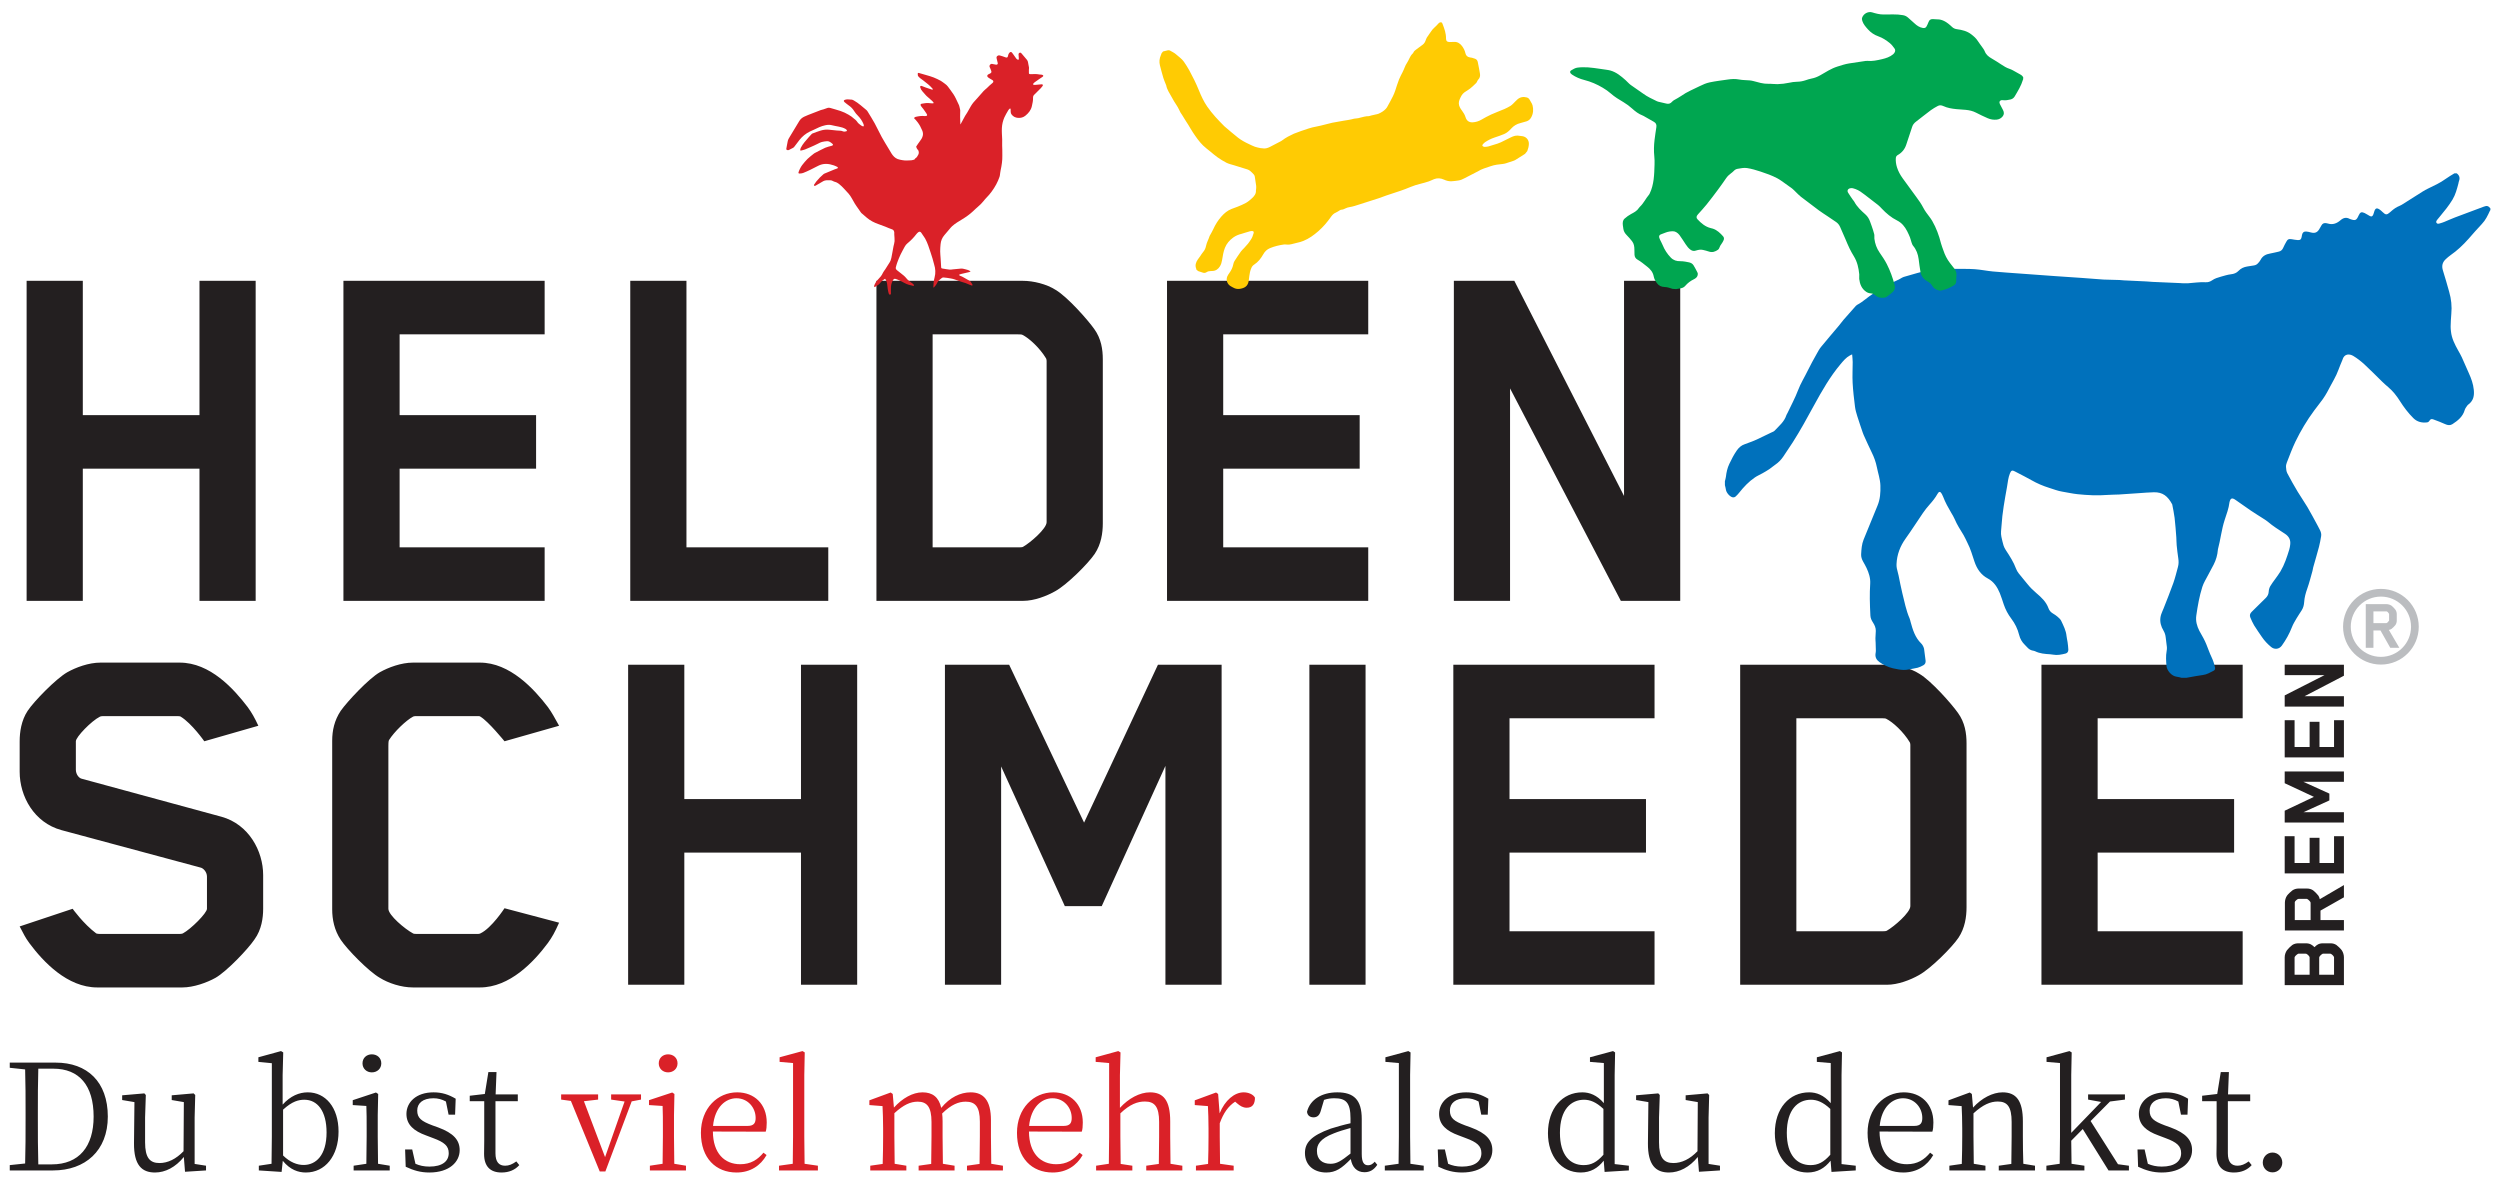 <?xml version="1.0" encoding="UTF-8" standalone="no"?>
<!DOCTYPE svg PUBLIC "-//W3C//DTD SVG 1.1//EN" "http://www.w3.org/Graphics/SVG/1.1/DTD/svg11.dtd">
<svg width="100%" height="100%" viewBox="0 0 1513 713" version="1.1" xmlns="http://www.w3.org/2000/svg" xmlns:xlink="http://www.w3.org/1999/xlink" xml:space="preserve" xmlns:serif="http://www.serif.com/" style="fill-rule:evenodd;clip-rule:evenodd;stroke-miterlimit:2;">
    <g transform="matrix(4.167,0,0,4.167,0,0)">
        <path d="M338.471,137.003L337.378,137.003C336.775,137.003 336.473,137.233 336.144,137.563C335.814,137.233 335.498,137.003 334.891,137.003L333.82,137.003C333.531,137.003 333.199,137.061 332.926,137.247C332.74,137.376 332.295,137.807 332.151,138.008C331.951,138.294 331.821,138.668 331.821,139.041L331.821,143.077L340.423,143.077L340.423,139.041C340.423,138.696 340.308,138.294 340.107,138.008C339.964,137.807 339.519,137.376 339.332,137.247C339.074,137.075 338.773,137.003 338.471,137.003ZM334.963,138.524C335.18,138.625 335.441,138.912 335.441,139.041L335.441,141.571L333.256,141.571L333.256,139.056C333.256,138.926 333.531,138.653 333.762,138.524C333.762,138.524 333.806,138.51 333.835,138.51L334.862,138.51C334.934,138.51 334.963,138.524 334.963,138.524ZM338.514,138.524C338.729,138.625 338.988,138.912 338.988,139.041L338.988,141.571L336.832,141.571L336.832,139.056C336.832,138.926 337.091,138.653 337.321,138.524C337.321,138.524 337.349,138.51 337.393,138.51L338.413,138.51C338.471,138.51 338.514,138.524 338.514,138.524ZM340.423,128.544L336.918,130.596C336.89,130.425 336.789,130.18 336.703,130.067C336.56,129.865 336.129,129.434 335.943,129.305C335.685,129.134 335.383,129.048 335.067,129.048L333.831,129.048C333.529,129.048 333.213,129.134 332.955,129.305C332.768,129.434 332.309,129.865 332.166,130.067C331.965,130.352 331.85,130.754 331.85,131.099L331.85,135.135L340.423,135.135L340.423,133.628L337.019,133.628L337.019,132.249L340.423,130.324L340.423,128.544ZM335.038,130.553C335.067,130.553 335.096,130.568 335.096,130.568C335.297,130.683 335.584,130.97 335.584,131.099L335.584,133.628L333.285,133.628L333.285,131.027C333.299,130.884 333.586,130.654 333.745,130.568C333.759,130.553 333.845,130.553 333.845,130.553L335.038,130.553ZM340.423,121.45L338.988,121.45L338.988,125.342L336.875,125.342L336.875,121.679L335.441,121.679L335.441,125.342L333.256,125.342L333.256,121.45L331.821,121.45L331.821,126.848L340.423,126.848L340.423,121.45ZM340.423,112.043L331.821,112.043L331.821,113.75L336.064,115.733L331.821,117.744L331.821,119.466L340.423,119.466L340.423,117.96L334.553,117.96L338.309,116.25L338.309,115.259L334.539,113.549L340.423,113.549L340.423,112.043ZM340.423,104.603L338.988,104.603L338.988,108.495L336.875,108.495L336.875,104.833L335.441,104.833L335.441,108.495L333.256,108.495L333.256,104.603L331.821,104.603L331.821,110.001L340.423,110.001L340.423,104.603ZM340.423,96.547L331.821,96.547L331.821,98.053L337.604,98.053L331.821,100.998L331.821,102.62L340.423,102.62L340.423,101.113L334.712,101.113L340.423,98.139L340.423,96.547Z" style="fill:rgb(35,31,32);fill-rule:nonzero;"/>
        <path d="M38.22,131.987L38.22,127.091C38.22,123.593 36.122,119.707 32.158,118.619L11.872,113.101C11.483,113.023 11.017,112.479 11.017,111.779L11.017,107.66C11.017,107.038 13.271,104.706 14.514,104.085C14.514,104.085 14.67,104.007 14.981,104.007L25.784,104.007C26.173,104.007 26.251,104.085 26.251,104.085C27.883,105.095 29.67,107.66 29.67,107.66L37.521,105.406C36.977,104.24 36.588,103.541 35.966,102.686C33.945,100.043 30.525,96.235 26.095,96.235L14.592,96.235C12.882,96.235 11.017,96.935 9.773,97.634C8.141,98.567 4.954,101.831 4.022,103.23C3.089,104.629 2.856,106.339 2.856,107.66L2.856,112.09C2.856,115.665 4.954,119.474 8.918,120.562L29.126,126.003C29.515,126.08 30.059,126.625 30.059,127.324L30.059,131.987C30.059,132.609 27.727,134.941 26.562,135.563C26.562,135.563 26.406,135.641 26.095,135.641L14.514,135.641C14.126,135.641 13.97,135.563 13.97,135.563C12.105,134.164 10.55,131.987 10.55,131.987L2.856,134.552C3.478,135.718 3.633,136.107 4.255,136.962C6.276,139.682 9.773,143.413 14.126,143.413L26.484,143.413C28.116,143.413 30.059,142.713 31.303,142.014C32.935,141.081 36.044,137.817 36.977,136.418C37.987,135.019 38.22,133.309 38.22,131.987ZM81.201,134.008L73.273,131.91C73.273,131.91 71.408,134.786 69.776,135.563C69.62,135.641 69.465,135.641 69.387,135.641L60.527,135.641C60.449,135.641 60.06,135.641 59.983,135.563C58.817,134.941 56.407,132.92 56.407,131.987L56.407,108.359C56.407,108.204 56.407,107.66 56.485,107.504C57.262,106.261 58.972,104.629 59.983,104.085C59.983,104.085 60.138,104.007 60.294,104.007L69.465,104.007C69.543,104.007 69.698,104.007 69.776,104.085C70.942,104.784 73.273,107.66 73.273,107.66L81.201,105.406C80.502,104.162 80.191,103.541 79.569,102.686C77.548,100.043 74.051,96.235 69.698,96.235L59.983,96.235C58.273,96.235 56.407,96.935 55.164,97.634C53.532,98.567 50.423,101.908 49.49,103.23C48.557,104.629 48.246,106.105 48.246,107.582L48.246,132.065C48.246,133.542 48.557,135.096 49.49,136.495C50.423,137.895 53.532,141.081 55.164,142.014C56.407,142.791 58.273,143.413 59.983,143.413L69.698,143.413C74.051,143.413 77.548,139.682 79.569,136.962C80.191,136.107 80.58,135.407 81.201,134.008ZM124.493,143.024L124.493,96.546L116.332,96.546L116.332,116.054L99.388,116.054L99.388,96.546L91.227,96.546L91.227,143.024L99.388,143.024L99.388,123.826L116.332,123.826L116.332,143.024L124.493,143.024ZM177.423,143.024L177.423,96.546L168.174,96.546L157.448,119.474L146.566,96.546L137.239,96.546L137.239,143.024L145.4,143.024L145.4,111.313L154.65,131.599L160.013,131.599L169.262,111.235L169.262,143.024L177.423,143.024ZM198.33,143.024L198.33,96.546L190.169,96.546L190.169,143.024L198.33,143.024ZM240.3,143.024L240.3,135.252L219.237,135.252L219.237,123.826L239.057,123.826L239.057,116.054L219.237,116.054L219.237,104.318L240.3,104.318L240.3,96.546L211.076,96.546L211.076,143.024L240.3,143.024ZM285.613,131.754L285.613,107.971C285.613,106.494 285.38,104.94 284.369,103.541C283.436,102.219 280.483,98.878 278.773,97.867C277.452,97.012 275.509,96.546 274.032,96.546L252.736,96.546L252.736,143.024L274.032,143.024C275.664,143.024 277.452,142.325 278.695,141.625C280.405,140.693 283.514,137.584 284.447,136.185C285.38,134.786 285.613,133.153 285.613,131.754ZM260.896,135.252L260.896,104.318L273.255,104.318C273.41,104.318 273.876,104.318 273.954,104.396C274.887,104.862 276.441,106.261 277.374,107.815C277.452,107.971 277.452,108.204 277.452,108.204L277.452,131.599C277.452,132.532 275.12,134.552 274.032,135.174C273.954,135.252 273.488,135.252 273.488,135.252L260.896,135.252ZM325.717,143.024L325.717,135.252L304.654,135.252L304.654,123.826L324.474,123.826L324.474,116.054L304.654,116.054L304.654,104.318L325.717,104.318L325.717,96.546L296.493,96.546L296.493,143.024L325.717,143.024Z" style="fill:rgb(35,31,32);fill-rule:nonzero;"/>
        <path d="M37.132,87.266L37.132,40.787L28.971,40.787L28.971,60.296L12.027,60.296L12.027,40.787L3.866,40.787L3.866,87.266L12.027,87.266L12.027,68.069L28.971,68.069L28.971,87.266L37.132,87.266ZM79.102,87.266L79.102,79.494L58.039,79.494L58.039,68.069L77.859,68.069L77.859,60.296L58.039,60.296L58.039,48.56L79.102,48.56L79.102,40.787L49.878,40.787L49.878,87.266L79.102,87.266ZM120.296,87.266L120.296,79.494L99.698,79.494L99.698,40.787L91.537,40.787L91.537,87.266L120.296,87.266ZM160.168,75.996L160.168,52.213C160.168,50.736 159.934,49.182 158.924,47.783C157.991,46.461 155.038,43.119 153.328,42.109C152.007,41.254 150.063,40.787 148.587,40.787L127.29,40.787L127.29,87.266L148.587,87.266C150.219,87.266 152.007,86.567 153.25,85.867C154.96,84.935 158.069,81.826 159.002,80.427C159.934,79.028 160.168,77.395 160.168,75.996ZM135.451,79.494L135.451,48.56L147.809,48.56C147.965,48.56 148.431,48.56 148.509,48.638C149.442,49.104 150.996,50.503 151.929,52.057C152.007,52.213 152.007,52.446 152.007,52.446L152.007,75.841C152.007,76.774 149.675,78.794 148.587,79.416C148.509,79.494 148.043,79.494 148.043,79.494L135.451,79.494ZM198.718,87.266L198.718,79.494L177.655,79.494L177.655,68.069L197.474,68.069L197.474,60.296L177.655,60.296L177.655,48.56L198.718,48.56L198.718,40.787L169.493,40.787L169.493,87.266L198.718,87.266ZM244.03,87.266L244.03,40.787L235.869,40.787L235.869,72.032L219.936,40.787L211.153,40.787L211.153,87.266L219.314,87.266L219.314,56.41L235.403,87.266L244.03,87.266Z" style="fill:rgb(35,31,32);fill-rule:nonzero;"/>
        <path d="M168.914,7.476C169.149,7.417 169.383,7.348 169.621,7.304C169.716,7.286 169.84,7.29 169.917,7.339C170.21,7.521 170.534,7.648 170.797,7.886C171.188,8.241 171.645,8.53 171.948,8.972C172.225,9.375 172.493,9.787 172.727,10.215C173.241,11.158 173.718,12.119 174.122,13.116C174.454,13.935 174.826,14.745 175.328,15.475C175.693,16.007 176.109,16.506 176.534,16.993C176.938,17.456 177.383,17.884 177.81,18.328C177.821,18.339 177.833,18.35 177.845,18.36C178.498,18.908 179.137,19.475 179.809,19.998C180.295,20.376 180.841,20.669 181.401,20.929C181.688,21.062 181.969,21.21 182.266,21.315C182.531,21.409 182.814,21.455 183.09,21.516C183.166,21.533 183.249,21.52 183.326,21.536C183.728,21.623 184.093,21.514 184.446,21.335C184.593,21.26 184.739,21.18 184.886,21.104C185.278,20.901 185.675,20.708 186.06,20.494C186.252,20.387 186.42,20.238 186.603,20.116C186.747,20.021 186.895,19.933 187.046,19.851C187.241,19.747 187.441,19.654 187.639,19.556C187.738,19.507 187.834,19.45 187.936,19.411C188.282,19.278 188.628,19.142 188.979,19.023C189.704,18.777 190.421,18.511 191.182,18.382C191.617,18.308 192.044,18.185 192.473,18.081C192.811,17.999 193.147,17.913 193.483,17.829C193.529,17.818 193.576,17.811 193.623,17.803C194.128,17.713 194.632,17.621 195.137,17.533C195.355,17.495 195.574,17.464 195.792,17.427C195.94,17.402 196.09,17.382 196.234,17.343C196.517,17.266 196.797,17.194 197.094,17.188C197.241,17.185 197.388,17.131 197.533,17.095C197.939,16.996 198.338,16.869 198.764,16.872C198.885,16.873 199.006,16.809 199.129,16.779C199.342,16.728 199.557,16.681 199.771,16.631C199.916,16.597 200.07,16.581 200.204,16.522C200.605,16.349 200.977,16.126 201.276,15.8C201.335,15.736 201.393,15.669 201.436,15.594C201.592,15.321 201.742,15.044 201.892,14.768C202.179,14.24 202.459,13.71 202.646,13.137C202.822,12.598 202.99,12.055 203.194,11.528C203.333,11.169 203.534,10.836 203.701,10.488C203.819,10.239 203.938,9.99 204.035,9.733C204.111,9.531 204.207,9.348 204.326,9.169C204.474,8.947 204.589,8.702 204.704,8.461C204.82,8.216 204.952,7.986 205.151,7.797C205.196,7.754 205.244,7.705 205.266,7.648C205.355,7.421 205.544,7.292 205.728,7.156C206.026,6.935 206.321,6.711 206.623,6.495C206.882,6.309 207.005,6.035 207.098,5.75C207.156,5.573 207.24,5.422 207.352,5.275C207.524,5.05 207.678,4.811 207.837,4.576C207.974,4.372 208.123,4.183 208.312,4.02C208.526,3.835 208.721,3.626 208.911,3.415C209.039,3.272 209.177,3.201 209.366,3.258C209.391,3.278 209.416,3.298 209.44,3.318C209.468,3.38 209.5,3.442 209.524,3.506C209.781,4.179 210.03,4.851 210.014,5.59C210.006,5.946 210.191,6.108 210.547,6.107C210.76,6.106 210.973,6.096 211.186,6.085C211.677,6.059 212.044,6.308 212.321,6.665C212.561,6.975 212.746,7.335 212.831,7.725C212.912,8.093 213.133,8.282 213.491,8.339C213.592,8.355 213.696,8.363 213.794,8.39C213.938,8.429 214.079,8.479 214.22,8.528C214.45,8.608 214.58,8.779 214.626,9.011C214.739,9.584 214.862,10.156 214.949,10.733C214.994,11.034 214.932,11.33 214.694,11.562C214.629,11.626 214.592,11.72 214.545,11.801C214.498,11.883 214.471,11.985 214.406,12.047C214.123,12.32 213.841,12.598 213.535,12.843C213.277,13.05 212.983,13.209 212.71,13.397C212.335,13.657 212.157,14.058 211.986,14.458C211.825,14.833 211.837,15.217 212.021,15.582C212.113,15.764 212.231,15.934 212.354,16.097C212.57,16.383 212.746,16.685 212.853,17.031C213.016,17.562 213.392,17.81 213.949,17.762C214.363,17.727 214.751,17.612 215.116,17.403C215.589,17.133 216.064,16.862 216.558,16.637C217.197,16.346 217.86,16.109 218.505,15.832C218.801,15.705 219.087,15.549 219.365,15.385C219.512,15.299 219.639,15.173 219.763,15.054C219.974,14.852 220.165,14.628 220.385,14.437C220.778,14.095 221.241,14.017 221.738,14.151C221.91,14.197 222.05,14.298 222.142,14.459C222.25,14.651 222.368,14.839 222.474,15.032C222.52,15.114 222.559,15.203 222.581,15.293C222.726,15.889 222.697,16.464 222.403,17.019C222.246,17.316 222.024,17.522 221.708,17.621C221.415,17.714 221.119,17.803 220.82,17.874C220.288,18.001 219.849,18.266 219.481,18.673C219.19,18.995 218.865,19.295 218.46,19.466C217.996,19.662 217.516,19.822 217.038,19.982C216.57,20.138 216.135,20.36 215.724,20.626C215.587,20.714 215.466,20.835 215.361,20.961C215.239,21.107 215.275,21.219 215.452,21.292C215.516,21.318 215.591,21.336 215.659,21.331C215.832,21.319 216.009,21.312 216.174,21.266C216.614,21.143 217.051,21.004 217.487,20.863C217.659,20.808 217.83,20.741 217.992,20.663C218.468,20.432 218.938,20.191 219.413,19.959C219.742,19.798 220.08,19.664 220.457,19.697C220.685,19.717 220.913,19.743 221.138,19.783C221.697,19.881 222.064,20.346 222.047,20.91C222.036,21.27 221.944,21.61 221.816,21.942C221.706,22.077 221.597,22.213 221.487,22.348C221.076,22.608 220.667,22.87 220.254,23.127C220.135,23.202 220.017,23.284 219.886,23.33C219.507,23.466 219.123,23.59 218.738,23.709C218.589,23.756 218.433,23.794 218.278,23.81C217.673,23.873 217.071,23.932 216.49,24.141C215.852,24.37 215.186,24.527 214.61,24.908C214.571,24.934 214.524,24.948 214.482,24.97C213.885,25.276 213.284,25.575 212.693,25.891C212.418,26.038 212.14,26.167 211.832,26.212C211.497,26.26 211.16,26.307 210.822,26.327C210.437,26.349 210.067,26.249 209.721,26.089C209.244,25.868 208.764,25.832 208.275,26.02C208.017,26.119 207.775,26.259 207.514,26.345C207.117,26.477 206.713,26.589 206.307,26.69C205.816,26.813 205.333,26.953 204.865,27.152C204.393,27.353 203.912,27.533 203.427,27.702C202.756,27.935 202.077,28.144 201.404,28.372C201.015,28.504 200.635,28.663 200.245,28.791C199.322,29.093 198.396,29.387 197.47,29.679C196.988,29.831 196.514,30.006 196.009,30.079C195.817,30.107 195.623,30.169 195.446,30.251C195.244,30.345 195.054,30.451 194.823,30.456C194.748,30.457 194.669,30.494 194.602,30.532C194.41,30.641 194.235,30.786 194.034,30.866C193.707,30.997 193.487,31.231 193.295,31.507C192.764,32.268 192.165,32.967 191.465,33.58C190.806,34.155 190.108,34.664 189.291,34.991C189.152,35.046 189.011,35.101 188.867,35.139C188.432,35.252 187.993,35.354 187.558,35.468C187.317,35.531 187.078,35.552 186.831,35.518C186.714,35.502 186.593,35.492 186.477,35.509C185.779,35.607 185.098,35.769 184.443,36.041C184.006,36.223 183.698,36.528 183.47,36.935C183.138,37.526 182.731,38.054 182.151,38.429C181.973,38.544 181.838,38.701 181.756,38.891C181.666,39.099 181.583,39.316 181.539,39.538C181.467,39.901 181.418,40.27 181.378,40.639C181.302,41.336 181.026,41.757 180.241,41.921C179.916,41.989 179.595,41.995 179.288,41.857C179.095,41.77 178.909,41.664 178.726,41.556C178.244,41.272 178.033,40.682 178.241,40.162C178.31,39.989 178.421,39.831 178.53,39.677C178.803,39.294 179.018,38.888 179.11,38.421C179.143,38.253 179.192,38.075 179.282,37.933C179.586,37.453 179.903,36.981 180.233,36.518C180.364,36.334 180.544,36.184 180.698,36.016C180.884,35.812 181.075,35.612 181.248,35.398C181.396,35.215 181.528,35.018 181.658,34.821C181.744,34.69 181.826,34.553 181.887,34.41C181.958,34.244 182.006,34.067 182.063,33.895C182.138,33.672 182.063,33.559 181.829,33.551C181.744,33.549 181.654,33.558 181.571,33.581C181.298,33.657 181.026,33.74 180.754,33.823C180.618,33.864 180.486,33.918 180.348,33.952C179.899,34.062 179.475,34.228 179.1,34.504C178.569,34.895 178.148,35.377 177.902,35.997C177.675,36.567 177.592,37.171 177.491,37.77C177.436,38.094 177.35,38.401 177.178,38.68C176.925,39.089 176.574,39.341 176.078,39.356C175.983,39.358 175.889,39.37 175.794,39.37C175.591,39.37 175.404,39.421 175.234,39.533C175.079,39.633 174.908,39.658 174.733,39.61C174.574,39.567 174.419,39.507 174.263,39.455C174.182,39.428 174.1,39.4 174.019,39.373C173.933,39.303 173.847,39.234 173.761,39.164C173.753,39.119 173.752,39.07 173.735,39.028C173.533,38.534 173.683,38.101 173.962,37.691C174.077,37.521 174.205,37.361 174.323,37.194C174.455,37.007 174.564,36.799 174.716,36.631C174.965,36.356 175.098,36.035 175.169,35.682C175.27,35.182 175.541,34.746 175.685,34.262C175.7,34.211 175.74,34.167 175.767,34.119C175.917,33.841 176.086,33.572 176.213,33.284C176.515,32.607 176.909,31.988 177.397,31.437C177.806,30.975 178.277,30.574 178.867,30.347C179.154,30.236 179.449,30.144 179.733,30.025C180.147,29.851 180.57,29.689 180.958,29.467C181.277,29.285 181.566,29.04 181.837,28.79C182.166,28.487 182.447,28.142 182.407,27.646C182.402,27.584 182.429,27.521 182.433,27.458C182.441,27.309 182.463,27.157 182.444,27.01C182.387,26.557 182.318,26.105 182.242,25.655C182.224,25.55 182.179,25.435 182.11,25.357C181.944,25.169 181.766,24.988 181.574,24.827C181.462,24.732 181.323,24.656 181.183,24.611C180.53,24.4 179.872,24.204 179.217,24C178.856,23.887 178.475,23.811 178.14,23.644C177.683,23.417 177.248,23.137 176.828,22.845C176.459,22.589 176.122,22.286 175.773,22.001C175.425,21.716 175.058,21.449 174.737,21.136C174.165,20.577 173.712,19.918 173.271,19.255C173.03,18.894 172.818,18.513 172.592,18.143C172.493,17.982 172.388,17.825 172.286,17.666C172.214,17.553 172.143,17.44 172.073,17.327C171.957,17.139 171.844,16.95 171.727,16.764C171.638,16.624 171.534,16.494 171.455,16.349C171.273,16.017 171.131,15.66 170.921,15.347C170.644,14.933 170.386,14.51 170.153,14.07C169.866,13.529 169.489,13.031 169.38,12.407C169.369,12.347 169.333,12.29 169.31,12.232C169.193,11.93 169.055,11.635 168.963,11.326C168.783,10.721 168.622,10.11 168.465,9.498C168.335,8.992 168.387,8.496 168.599,8.017C168.64,7.925 168.67,7.828 168.705,7.734C168.774,7.648 168.844,7.562 168.914,7.476Z" style="fill:rgb(255,203,3);fill-rule:nonzero;"/>
        <path d="M250.52,70.467C250.52,70.277 250.519,70.088 250.518,69.898C250.568,69.679 250.64,69.463 250.666,69.241C250.74,68.591 250.879,67.961 251.163,67.368C251.478,66.71 251.806,66.062 252.224,65.457C252.53,65.014 252.889,64.685 253.4,64.515C253.759,64.395 254.112,64.257 254.465,64.121C254.691,64.033 254.917,63.942 255.137,63.838C255.845,63.503 256.549,63.162 257.255,62.82C257.424,62.738 257.625,62.677 257.746,62.545C258.384,61.855 259.144,61.255 259.445,60.307C259.48,60.192 259.56,60.092 259.612,59.982C260.13,58.882 260.716,57.807 261.144,56.672C261.525,55.662 262.097,54.765 262.56,53.805C262.951,52.99 263.402,52.203 263.84,51.412C264.036,51.058 264.229,50.694 264.483,50.383C265.346,49.327 266.238,48.294 267.115,47.248C267.341,46.979 267.54,46.688 267.77,46.423C268.355,45.75 268.949,45.085 269.543,44.418C269.596,44.359 269.664,44.306 269.734,44.269C270.603,43.816 271.294,43.108 272.123,42.598C272.848,42.152 273.551,41.664 274.306,41.276C274.953,40.943 275.654,40.716 276.271,40.316C276.337,40.272 276.416,40.24 276.493,40.219C277.797,39.872 279.068,39.409 280.417,39.214C281.4,39.071 282.375,38.989 283.365,39.044C283.554,39.055 283.744,39.046 283.933,39.048C284.892,39.06 285.853,39.032 286.808,39.097C287.683,39.157 288.549,39.344 289.423,39.426C290.797,39.553 292.174,39.64 293.55,39.742C295.156,39.861 296.761,39.98 298.367,40.093C299.689,40.187 301.012,40.27 302.334,40.363C303.048,40.412 303.761,40.471 304.475,40.525C304.825,40.552 305.175,40.59 305.525,40.602C306.295,40.63 307.065,40.643 307.834,40.667C308.037,40.674 308.238,40.708 308.441,40.718C309.533,40.771 310.625,40.819 311.717,40.873C312.028,40.889 312.337,40.927 312.648,40.941C313.986,41.002 315.323,41.058 316.661,41.116C316.729,41.119 316.796,41.132 316.863,41.133C317.16,41.139 317.457,41.159 317.753,41.142C318.616,41.092 319.472,40.937 320.342,40.992C320.691,41.014 321.003,40.905 321.294,40.704C321.48,40.575 321.688,40.464 321.902,40.391C322.335,40.242 322.777,40.117 323.22,39.997C323.48,39.927 323.745,39.862 324.011,39.834C324.445,39.788 324.822,39.652 325.128,39.327C325.465,38.968 325.896,38.783 326.376,38.705C326.697,38.652 327.017,38.595 327.339,38.553C327.595,38.519 327.801,38.404 327.964,38.212C328.087,38.068 328.223,37.926 328.306,37.76C328.601,37.165 329.11,36.919 329.73,36.815C330.129,36.748 330.52,36.637 330.917,36.556C331.249,36.488 331.468,36.308 331.603,35.991C331.729,35.693 331.891,35.41 332.045,35.124C332.25,34.745 332.415,34.672 332.838,34.742C333.131,34.79 333.425,34.853 333.72,34.868C334.087,34.886 334.198,34.782 334.281,34.425C334.305,34.32 334.315,34.211 334.338,34.106C334.414,33.766 334.59,33.607 334.933,33.625C335.159,33.636 335.385,33.697 335.605,33.756C336.198,33.917 336.564,33.773 336.864,33.246C336.958,33.081 337.06,32.921 337.147,32.753C337.309,32.441 337.565,32.351 337.894,32.419C337.973,32.436 338.053,32.45 338.131,32.474C338.815,32.683 339.415,32.427 339.897,32.008C340.355,31.611 340.77,31.517 341.286,31.803C341.298,31.81 341.312,31.811 341.325,31.815C342.086,32.087 342.235,32.023 342.568,31.278C342.774,30.817 342.977,30.728 343.427,30.941C343.682,31.062 343.913,31.233 344.165,31.363C344.428,31.499 344.56,31.449 344.678,31.178C344.743,31.03 344.78,30.87 344.829,30.716C344.988,30.221 345.201,30.147 345.635,30.45C345.778,30.549 345.908,30.671 346.033,30.793C346.484,31.234 346.648,31.24 347.127,30.822C347.178,30.777 347.229,30.733 347.279,30.688C347.643,30.358 348.042,30.085 348.5,29.9C348.674,29.83 348.839,29.731 348.999,29.63C349.96,29.024 350.917,28.411 351.879,27.807C352.119,27.657 352.369,27.52 352.624,27.396C353.512,26.967 354.41,26.56 355.213,25.971C355.613,25.677 356.053,25.436 356.475,25.172C356.584,25.171 356.692,25.171 356.8,25.17C357.198,25.465 357.312,25.84 357.13,26.306C357.087,26.418 357.079,26.543 357.048,26.66C356.835,27.47 356.626,28.277 356.184,29.006C355.649,29.888 354.999,30.68 354.342,31.469C354.222,31.614 354.092,31.753 353.982,31.906C353.881,32.046 353.749,32.207 353.876,32.382C354,32.554 354.198,32.488 354.364,32.443C354.585,32.383 354.803,32.308 355.015,32.222C355.527,32.013 356.03,31.779 356.547,31.582C357.946,31.049 359.352,30.533 360.754,30.007C361.191,29.843 361.402,29.897 361.695,30.266C361.696,30.347 361.696,30.428 361.697,30.51C361.674,30.542 361.646,30.571 361.629,30.606C361.31,31.291 360.998,31.971 360.457,32.532C359.79,33.222 359.173,33.96 358.533,34.677C357.739,35.569 356.881,36.389 355.895,37.071C355.663,37.231 355.452,37.425 355.241,37.614C354.722,38.077 354.588,38.622 354.807,39.299C355.136,40.315 355.41,41.349 355.707,42.375C356.011,43.426 356.126,44.493 356.02,45.586C355.961,46.191 355.942,46.801 355.922,47.409C355.914,47.651 355.946,47.895 355.97,48.137C356.072,49.146 356.525,50.022 357.008,50.888C357.193,51.219 357.386,51.546 357.544,51.889C357.893,52.651 358.213,53.426 358.56,54.189C358.914,54.967 359.201,55.75 359.286,56.621C359.37,57.472 359.237,58.178 358.534,58.716C358.459,58.773 358.381,58.837 358.331,58.914C358.2,59.115 358.032,59.312 357.97,59.536C357.697,60.511 356.973,61.088 356.184,61.6C355.861,61.81 355.503,61.771 355.138,61.604C354.574,61.347 353.992,61.128 353.41,60.913C353.129,60.81 352.991,60.868 352.836,61.117C352.748,61.258 352.639,61.331 352.48,61.349C351.73,61.433 351.055,61.273 350.507,60.728C349.755,59.98 349.12,59.139 348.555,58.243C348.077,57.483 347.527,56.784 346.833,56.204C346.533,55.953 346.243,55.688 345.961,55.415C345.108,54.586 344.281,53.73 343.405,52.927C342.91,52.472 342.369,52.05 341.795,51.702C341.258,51.376 340.47,51.311 340.2,52.28C340.196,52.293 340.194,52.307 340.188,52.319C339.772,53.243 339.494,54.225 338.984,55.11C338.64,55.707 338.338,56.329 338.002,56.931C337.805,57.284 337.597,57.634 337.361,57.962C336.95,58.532 336.506,59.08 336.088,59.645C335.049,61.054 334.153,62.553 333.39,64.124C332.908,65.119 332.532,66.166 332.124,67.196C332.046,67.393 331.997,67.621 332.012,67.83C332.033,68.135 332.061,68.468 332.198,68.73C332.673,69.64 333.182,70.535 333.708,71.417C334.159,72.171 334.674,72.887 335.12,73.644C335.628,74.506 336.091,75.394 336.571,76.272C336.701,76.509 336.826,76.749 336.946,76.992C337.08,77.263 337.166,77.555 337.116,77.856C337.029,78.374 336.94,78.894 336.806,79.402C336.541,80.406 336.242,81.402 335.962,82.403C335.915,82.572 335.903,82.751 335.855,82.92C335.611,83.777 335.397,84.646 335.099,85.484C334.87,86.128 334.691,86.77 334.648,87.451C334.622,87.862 334.524,88.256 334.307,88.608C334.059,89.011 333.783,89.398 333.545,89.806C333.3,90.225 333.041,90.645 332.868,91.095C332.5,92.05 332.004,92.928 331.413,93.757C331.03,94.294 330.356,94.383 329.853,93.968C329.339,93.544 328.883,93.065 328.509,92.511C328.131,91.949 327.733,91.401 327.38,90.824C327.163,90.47 327.005,90.077 326.835,89.695C326.699,89.389 326.775,89.114 327.01,88.88C327.097,88.794 327.182,88.707 327.269,88.622C327.866,88.033 328.459,87.44 329.061,86.857C329.337,86.59 329.484,86.288 329.503,85.893C329.516,85.633 329.6,85.355 329.729,85.127C329.933,84.765 330.201,84.44 330.441,84.098C330.696,83.733 330.973,83.382 331.199,83C331.79,82.004 332.148,80.909 332.486,79.81C332.557,79.58 332.591,79.336 332.621,79.095C332.707,78.406 332.435,77.897 331.852,77.52C330.99,76.962 330.118,76.415 329.333,75.745C329.149,75.588 328.935,75.464 328.731,75.332C328.117,74.936 327.494,74.555 326.889,74.147C326.138,73.639 325.404,73.106 324.658,72.591C324.172,72.255 323.942,72.35 323.806,72.926C323.803,72.939 323.8,72.953 323.798,72.966C323.694,73.847 323.377,74.673 323.105,75.506C322.649,76.901 322.504,78.362 322.126,79.773C322.119,79.798 322.118,79.826 322.116,79.853C322.055,80.605 321.852,81.317 321.511,81.988C321.248,82.506 320.958,83.01 320.692,83.527C320.402,84.091 320.048,84.638 319.859,85.235C319.429,86.589 319.183,87.991 318.983,89.397C318.869,90.19 319.07,90.93 319.431,91.629C319.616,91.99 319.835,92.333 320.023,92.692C320.174,92.978 320.314,93.272 320.437,93.57C320.695,94.195 320.908,94.84 321.2,95.448C321.431,95.93 321.591,96.423 321.7,96.941C321.748,97.165 321.678,97.323 321.494,97.417C320.989,97.675 320.501,97.973 319.918,98.039C319.596,98.075 319.276,98.133 318.957,98.188C318.493,98.268 318.03,98.355 317.566,98.438C317.323,98.439 317.079,98.44 316.835,98.441C316.6,98.387 316.368,98.307 316.13,98.283C315.419,98.211 314.715,97.398 314.656,96.743C314.59,96.015 314.542,95.287 314.674,94.559C314.707,94.374 314.73,94.18 314.713,93.994C314.668,93.524 314.587,93.057 314.54,92.587C314.507,92.243 314.411,91.926 314.239,91.628C314.145,91.464 314.053,91.297 313.979,91.123C313.717,90.502 313.672,89.864 313.884,89.221C313.982,88.927 314.122,88.647 314.235,88.357C314.709,87.135 315.206,85.921 315.644,84.686C315.915,83.924 316.1,83.13 316.316,82.348C316.43,81.94 316.435,81.529 316.368,81.106C316.268,80.465 316.196,79.819 316.132,79.174C316.095,78.797 316.109,78.416 316.08,78.038C316.006,77.095 315.943,76.15 315.832,75.211C315.755,74.555 315.604,73.909 315.487,73.258C314.842,72.054 314.102,71.467 312.814,71.495C312.098,71.51 311.383,71.576 310.668,71.623C309.697,71.687 308.726,71.763 307.755,71.82C307.201,71.853 306.644,71.836 306.092,71.881C304.63,71.999 303.173,71.923 301.721,71.773C300.983,71.696 300.255,71.522 299.52,71.405C298.875,71.302 298.272,71.059 297.653,70.867C296.732,70.58 295.854,70.207 295.016,69.726C294.36,69.349 293.679,69.015 293.009,68.663C292.878,68.594 292.744,68.529 292.614,68.457C292.24,68.252 292.087,68.334 291.919,68.742C291.657,69.378 291.609,70.054 291.491,70.719C291.157,72.597 290.803,74.472 290.69,76.381C290.659,76.906 290.554,77.431 290.673,77.956C290.77,78.378 290.857,78.803 290.984,79.215C291.059,79.456 291.18,79.69 291.32,79.901C291.888,80.76 292.445,81.621 292.804,82.596C292.892,82.832 293.024,83.063 293.18,83.262C293.587,83.785 294.026,84.282 294.438,84.801C294.826,85.291 295.262,85.722 295.741,86.129C296.471,86.749 297.183,87.402 297.519,88.351C297.635,88.677 297.862,88.925 298.167,89.106C298.399,89.243 298.629,89.393 298.831,89.571C299.031,89.747 299.254,89.937 299.363,90.17C299.694,90.877 300.061,91.576 300.136,92.378C300.164,92.673 300.247,92.962 300.287,93.257C300.336,93.618 300.383,93.981 300.397,94.345C300.409,94.644 300.258,94.856 299.983,94.923C299.391,95.066 298.795,95.2 298.178,95.078C298.033,95.05 297.884,95.03 297.736,95.022C296.991,94.982 296.251,94.921 295.565,94.582C295.458,94.53 295.333,94.511 295.213,94.488C294.908,94.43 294.663,94.273 294.457,94.046C294.338,93.916 294.218,93.787 294.091,93.666C293.67,93.261 293.391,92.78 293.251,92.21C293.039,91.346 292.652,90.561 292.115,89.851C291.636,89.22 291.271,88.531 291.016,87.782C290.828,87.231 290.665,86.671 290.442,86.135C290.077,85.261 289.575,84.479 288.703,84.018C287.692,83.484 287.11,82.597 286.764,81.563C286.454,80.64 286.195,79.703 285.741,78.834C285.547,78.464 285.398,78.068 285.181,77.713C284.716,76.951 284.226,76.207 283.881,75.377C283.752,75.067 283.568,74.779 283.396,74.487C282.95,73.729 282.521,72.962 282.21,72.135C282.158,71.997 282.094,71.86 282.021,71.732C281.799,71.346 281.608,71.345 281.395,71.73C281.078,72.303 280.672,72.804 280.236,73.29C279.895,73.671 279.575,74.077 279.285,74.499C278.443,75.725 277.649,76.986 276.781,78.193C275.974,79.316 275.503,80.537 275.445,81.916C275.437,82.117 275.445,82.323 275.484,82.52C275.556,82.877 275.666,83.227 275.743,83.583C275.925,84.428 276.068,85.282 276.279,86.119C276.592,87.363 276.826,88.631 277.342,89.817C277.411,89.977 277.442,90.154 277.488,90.323C277.798,91.465 278.141,92.589 279.023,93.449C279.11,93.534 279.189,93.633 279.245,93.739C279.326,93.893 279.417,94.054 279.443,94.222C279.532,94.796 279.597,95.374 279.667,95.951C279.701,96.233 279.597,96.474 279.355,96.61C279.088,96.76 278.804,96.901 278.509,96.98C278.093,97.093 277.658,97.134 277.235,97.225C276.736,97.333 276.241,97.315 275.744,97.224C275.465,97.172 275.184,97.126 274.909,97.058C274.206,96.883 273.556,96.583 272.968,96.161C272.544,95.857 272.31,95.45 272.399,94.903C272.42,94.77 272.445,94.635 272.443,94.5C272.439,94.11 272.424,93.719 272.41,93.329C272.402,93.113 272.376,92.898 272.381,92.682C272.39,92.331 272.429,91.981 272.435,91.63C272.443,91.18 272.267,90.784 272.027,90.417C271.824,90.105 271.665,89.779 271.648,89.404C271.612,88.593 271.57,87.782 271.564,86.971C271.558,86.241 271.574,85.509 271.621,84.78C271.673,83.953 271.424,83.207 271.085,82.48C270.937,82.162 270.754,81.859 270.585,81.551C270.404,81.225 270.284,80.872 270.305,80.504C270.345,79.777 270.387,79.046 270.669,78.357C271.34,76.717 271.998,75.071 272.682,73.436C273.074,72.498 273.131,71.524 273.103,70.529C273.076,69.599 272.763,68.728 272.583,67.829C272.438,67.107 272.196,66.429 271.871,65.769C271.454,64.92 271.073,64.054 270.68,63.195C270.623,63.072 270.576,62.944 270.533,62.816C270.271,62.035 269.998,61.256 269.753,60.468C269.613,60.017 269.473,59.557 269.415,59.091C269.27,57.924 269.13,56.754 269.068,55.581C269.015,54.583 269.081,53.58 269.078,52.579C269.077,52.223 269.029,51.868 268.998,51.467C268.861,51.533 268.765,51.574 268.675,51.623C268.113,51.926 267.72,52.408 267.318,52.886C265.784,54.709 264.612,56.769 263.476,58.845C262.476,60.673 261.484,62.504 260.361,64.259C259.915,64.953 259.458,65.64 258.992,66.321C258.677,66.782 258.294,67.179 257.825,67.496C257.523,67.701 257.251,67.948 256.949,68.151C256.635,68.361 256.307,68.548 255.979,68.734C255.616,68.94 255.225,69.103 254.881,69.337C253.989,69.942 253.257,70.719 252.59,71.561C252.44,71.751 252.273,71.929 252.094,72.093C251.962,72.214 251.792,72.269 251.604,72.218C251.201,72.109 250.73,71.551 250.668,71.133C250.636,70.909 250.571,70.689 250.52,70.467Z" style="fill:rgb(0,113,188);fill-rule:nonzero;"/>
        <path d="M243.433,41.989C243.259,41.977 243.086,41.965 242.912,41.953C242.528,41.818 242.146,41.695 241.729,41.68C241.281,41.664 240.895,41.485 240.63,41.105C240.428,40.815 240.246,40.508 240.182,40.155C240.069,39.538 239.705,39.098 239.227,38.727C238.767,38.37 238.326,37.989 237.816,37.7C237.547,37.548 237.407,37.305 237.39,36.998C237.377,36.753 237.373,36.508 237.374,36.263C237.377,35.82 237.314,35.391 237.034,35.034C236.796,34.729 236.54,34.436 236.268,34.161C236.016,33.905 235.83,33.625 235.775,33.266C235.748,33.09 235.721,32.914 235.698,32.737C235.652,32.37 235.665,32 235.96,31.741C236.242,31.494 236.551,31.266 236.881,31.09C237.303,30.863 237.727,30.657 237.998,30.237C238.047,30.161 238.109,30.09 238.176,30.027C238.728,29.512 239.032,28.81 239.519,28.245C239.558,28.2 239.579,28.139 239.606,28.084C239.912,27.447 240.074,26.762 240.166,26.073C240.263,25.35 240.274,24.616 240.3,23.885C240.314,23.494 240.306,23.099 240.265,22.71C240.182,21.917 240.207,21.128 240.298,20.341C240.37,19.712 240.473,19.087 240.565,18.461C240.614,18.134 240.52,17.875 240.226,17.706C239.779,17.45 239.332,17.195 238.884,16.941C238.778,16.88 238.673,16.813 238.559,16.77C237.981,16.55 237.504,16.183 237.049,15.772C236.664,15.423 236.25,15.111 235.798,14.844C235.153,14.463 234.51,14.079 233.943,13.575C233.587,13.259 233.185,12.984 232.774,12.741C231.938,12.246 231.05,11.857 230.104,11.619C229.457,11.457 228.855,11.196 228.304,10.825C228.015,10.63 227.94,10.37 228.199,10.214C228.476,10.048 228.779,9.867 229.089,9.824C229.601,9.752 230.129,9.755 230.647,9.785C231.216,9.819 231.781,9.918 232.347,9.992C232.67,10.035 232.993,10.081 233.315,10.132C233.507,10.162 233.7,10.188 233.886,10.241C234.762,10.491 235.439,11.059 236.1,11.649C236.351,11.873 236.569,12.14 236.838,12.338C237.429,12.774 238.054,13.164 238.646,13.599C239.264,14.053 239.954,14.367 240.637,14.698C240.696,14.727 240.759,14.752 240.823,14.767C241.215,14.859 241.611,14.938 242,15.041C242.34,15.131 242.609,15.049 242.837,14.785C242.916,14.694 243.016,14.615 243.119,14.552C243.465,14.344 243.836,14.173 244.162,13.938C244.998,13.336 245.955,12.964 246.865,12.507C247.323,12.277 247.809,12.067 248.307,11.963C249.186,11.777 250.084,11.676 250.974,11.545C251.52,11.465 252.06,11.441 252.615,11.55C253.097,11.644 253.6,11.63 254.093,11.674C254.28,11.691 254.468,11.723 254.649,11.771C255.368,11.959 256.074,12.194 256.836,12.17C257.277,12.156 257.721,12.23 258.163,12.22C258.728,12.206 259.289,12.138 259.845,12.019C260.221,11.938 260.609,11.877 260.993,11.873C261.42,11.869 261.823,11.793 262.223,11.661C262.508,11.567 262.795,11.465 263.089,11.412C263.548,11.328 263.967,11.158 264.37,10.929C265.179,10.468 265.956,9.948 266.861,9.666C267.425,9.491 267.983,9.301 268.568,9.21C269.357,9.088 270.148,8.971 270.938,8.854C271.024,8.842 271.112,8.832 271.198,8.841C271.927,8.916 272.631,8.758 273.33,8.595C273.913,8.459 274.482,8.276 274.956,7.88C275.228,7.653 275.341,7.312 275.159,7.056C274.96,6.779 274.752,6.494 274.491,6.281C273.982,5.865 273.434,5.498 272.803,5.276C272.219,5.071 271.717,4.734 271.303,4.274C270.971,3.906 270.637,3.532 270.479,3.05C270.43,2.902 270.397,2.714 270.446,2.575C270.669,1.94 271.368,1.634 271.895,1.794C272.433,1.958 272.975,2.105 273.544,2.105C274.018,2.104 274.493,2.109 274.967,2.093C275.44,2.078 275.906,2.128 276.371,2.202C276.652,2.246 276.897,2.367 277.109,2.55C277.422,2.82 277.734,3.093 278.035,3.377C278.387,3.709 278.77,3.976 279.258,4.06C279.476,4.097 279.676,4.064 279.791,3.856C279.899,3.662 279.997,3.459 280.071,3.25C280.2,2.888 280.423,2.739 280.807,2.779C281,2.8 281.195,2.815 281.388,2.813C281.718,2.809 282.018,2.89 282.316,3.031C282.782,3.252 283.158,3.583 283.528,3.93C283.723,4.113 283.957,4.207 284.228,4.242C284.982,4.341 285.711,4.521 286.327,5.006C286.677,5.282 287.013,5.566 287.252,5.955C287.425,6.237 287.642,6.492 287.829,6.766C287.982,6.988 288.16,7.205 288.257,7.452C288.451,7.949 288.818,8.243 289.264,8.494C289.738,8.761 290.193,9.065 290.65,9.361C291.027,9.606 291.399,9.853 291.834,9.99C292.007,10.045 292.175,10.124 292.336,10.21C292.69,10.401 293.035,10.609 293.39,10.799C293.588,10.906 293.756,11.035 293.85,11.245C293.842,11.347 293.835,11.449 293.828,11.551C293.821,11.558 293.81,11.564 293.807,11.573C293.552,12.451 293.069,13.216 292.612,13.994C292.473,14.231 292.269,14.381 292.002,14.447C291.629,14.539 291.253,14.601 290.866,14.548C290.792,14.537 290.71,14.538 290.639,14.56C290.393,14.635 290.324,14.855 290.46,15.12C290.611,15.415 290.769,15.708 290.92,16.003C291.077,16.311 291.084,16.624 290.865,16.897C290.648,17.167 290.352,17.338 290.002,17.374C289.547,17.422 289.1,17.351 288.684,17.168C288.114,16.919 287.551,16.653 287,16.366C286.527,16.12 286.025,16.006 285.505,15.955C285.057,15.911 284.607,15.897 284.159,15.852C283.503,15.786 282.853,15.69 282.247,15.406C281.981,15.282 281.702,15.242 281.436,15.391C281.093,15.582 280.743,15.768 280.43,16.002C279.692,16.551 278.978,17.131 278.247,17.691C278,17.88 277.819,18.107 277.721,18.404C277.438,19.267 277.144,20.126 276.864,20.989C276.648,21.656 276.245,22.165 275.635,22.507C275.458,22.606 275.359,22.752 275.343,22.947C275.306,23.41 275.376,23.867 275.512,24.304C275.688,24.867 275.974,25.386 276.315,25.866C276.967,26.781 277.63,27.689 278.302,28.589C278.685,29.102 279.051,29.622 279.343,30.194C279.463,30.429 279.609,30.652 279.761,30.868C280.047,31.278 280.383,31.658 280.631,32.089C281.22,33.111 281.621,34.213 281.906,35.358C281.991,35.698 282.138,36.022 282.247,36.356C282.463,37.017 282.77,37.63 283.194,38.183C283.415,38.47 283.647,38.75 283.863,39.042C284.084,39.339 284.182,39.675 284.147,40.05C284.125,40.283 284.109,40.52 284.118,40.754C284.13,41.054 284.025,41.287 283.774,41.443C283.211,41.794 282.609,42.055 281.956,42.186C281.853,42.207 281.739,42.212 281.637,42.189C281.207,42.095 280.837,41.899 280.619,41.497C280.461,41.206 280.224,41.017 279.936,40.864C279.392,40.574 279.038,40.114 278.924,39.511C278.806,38.887 278.743,38.252 278.656,37.621C278.559,36.91 278.328,36.26 277.856,35.701C277.743,35.567 277.684,35.381 277.624,35.21C277.538,34.966 277.489,34.708 277.395,34.468C277.275,34.164 277.137,33.867 276.988,33.576C276.65,32.919 276.212,32.364 275.525,32.021C274.674,31.598 273.957,30.989 273.306,30.302C273.134,30.12 272.965,29.932 272.769,29.778C272.128,29.271 271.476,28.778 270.828,28.28C270.411,27.96 269.993,27.644 269.49,27.46C269.232,27.366 268.982,27.274 268.703,27.344C268.372,27.425 268.235,27.693 268.41,27.982C268.623,28.335 268.865,28.671 269.098,29.012C269.164,29.109 269.256,29.191 269.309,29.293C269.701,30.038 270.31,30.593 270.924,31.14C271.261,31.441 271.472,31.807 271.617,32.224C271.689,32.431 271.773,32.634 271.841,32.842C271.969,33.229 272.109,33.614 272.204,34.009C272.255,34.217 272.202,34.447 272.229,34.664C272.319,35.393 272.559,36.065 272.982,36.678C273.356,37.219 273.733,37.767 274.031,38.351C274.524,39.315 274.889,40.333 275.166,41.383C275.281,41.82 275.173,42.164 274.859,42.447C274.594,42.685 274.301,42.893 274.015,43.107C273.943,43.16 273.852,43.2 273.764,43.216C273.261,43.306 272.786,43.248 272.382,42.904C272.185,42.736 271.973,42.623 271.71,42.608C271.466,42.594 271.242,42.519 271.037,42.38C270.375,41.934 270.121,41.266 270.027,40.518C270,40.297 270.055,40.067 270.032,39.846C269.939,38.931 269.752,38.043 269.261,37.242C269.03,36.864 268.811,36.476 268.617,36.077C268.401,35.637 268.22,35.181 268.025,34.731C267.768,34.142 267.514,33.551 267.253,32.963C267.126,32.678 266.94,32.434 266.681,32.255C266.27,31.971 265.854,31.694 265.44,31.414C265.012,31.126 264.573,30.854 264.159,30.548C263.284,29.902 262.416,29.245 261.558,28.578C261.285,28.366 261.049,28.105 260.798,27.867C260.624,27.702 260.463,27.52 260.275,27.374C259.959,27.13 259.631,26.904 259.303,26.678C258.913,26.409 258.538,26.111 258.121,25.891C257.341,25.479 256.508,25.184 255.67,24.91C255.034,24.702 254.396,24.511 253.732,24.408C253.266,24.336 252.819,24.446 252.367,24.517C252.142,24.552 251.961,24.66 251.803,24.829C251.678,24.962 251.531,25.076 251.384,25.186C251.129,25.378 250.899,25.589 250.716,25.854C250.324,26.421 249.93,26.987 249.518,27.54C248.976,28.268 248.429,28.994 247.859,29.702C247.459,30.199 247.021,30.666 246.596,31.142C246.365,31.399 246.326,31.619 246.538,31.848C247.078,32.43 247.672,32.937 248.471,33.132C248.575,33.157 248.681,33.178 248.782,33.212C249.394,33.421 249.839,33.856 250.256,34.322C250.393,34.476 250.421,34.681 250.336,34.871C250.253,35.06 250.156,35.25 250.03,35.411C249.897,35.579 249.799,35.754 249.727,35.954C249.686,36.069 249.62,36.2 249.526,36.266C249.119,36.553 248.683,36.712 248.174,36.528C247.902,36.43 247.616,36.369 247.335,36.297C246.962,36.203 246.604,36.301 246.252,36.407C245.996,36.485 245.773,36.437 245.556,36.291C245.244,36.079 245.023,35.789 244.819,35.479C244.523,35.027 244.233,34.569 243.916,34.131C243.797,33.966 243.625,33.825 243.45,33.72C243.145,33.538 242.806,33.581 242.466,33.626C242.038,33.683 241.666,33.895 241.264,34.022C241,34.106 240.909,34.27 240.989,34.539C241.02,34.646 241.068,34.749 241.116,34.85C241.235,35.099 241.373,35.339 241.477,35.594C241.755,36.274 242.142,36.875 242.655,37.406C243.044,37.807 243.499,37.948 244.036,37.934C244.268,37.929 244.501,37.965 244.732,37.994C244.893,38.014 245.052,38.058 245.213,38.084C245.53,38.134 245.804,38.266 245.972,38.546C246.178,38.892 246.371,39.246 246.546,39.609C246.596,39.711 246.587,39.86 246.559,39.977C246.488,40.276 246.253,40.442 245.996,40.567C245.52,40.799 245.108,41.108 244.764,41.511C244.577,41.73 244.335,41.846 244.047,41.881C243.841,41.906 243.638,41.953 243.433,41.989Z" style="fill:rgb(0,166,80);fill-rule:nonzero;"/>
        <path d="M140.971,39.43C140.889,39.465 140.822,39.504 140.75,39.521C140.357,39.616 139.963,39.704 139.569,39.797C139.493,39.815 139.419,39.846 139.346,39.875C139.273,39.904 139.276,39.948 139.335,39.99C139.375,40.019 139.416,40.051 139.462,40.065C139.785,40.163 140.053,40.368 140.349,40.518C140.548,40.619 140.734,40.745 140.925,40.863C140.951,40.879 140.972,40.909 140.989,40.936C141.059,41.044 141.121,41.157 141.195,41.262C141.249,41.336 141.258,41.402 141.192,41.49C141.087,41.453 140.971,41.425 140.867,41.374C140.477,41.185 140.07,41.051 139.654,40.934C139.322,40.841 139.001,40.709 138.676,40.591C138.311,40.459 137.926,40.42 137.547,40.355C137.375,40.326 137.201,40.304 137.028,40.298C136.951,40.295 136.857,40.32 136.797,40.366C136.619,40.501 136.444,40.644 136.288,40.804C136.2,40.895 136.152,41.025 136.086,41.138C136.038,41.222 135.998,41.313 135.94,41.39C135.853,41.505 135.754,41.612 135.657,41.72C135.638,41.742 135.606,41.754 135.58,41.77C135.571,41.741 135.554,41.712 135.555,41.683C135.568,41.211 135.613,40.743 135.737,40.285C135.907,39.654 135.868,39.028 135.67,38.407C135.584,38.135 135.527,37.854 135.446,37.58C135.356,37.274 135.258,36.97 135.156,36.668C134.927,35.988 134.725,35.298 134.375,34.666C134.272,34.48 134.139,34.31 134.02,34.132C133.948,34.026 133.879,33.918 133.807,33.811C133.692,33.639 133.532,33.601 133.367,33.727C133.264,33.806 133.169,33.902 133.089,34.006C132.715,34.491 132.296,34.932 131.819,35.317C131.637,35.463 131.493,35.641 131.384,35.849C131.186,36.229 130.968,36.6 130.785,36.986C130.616,37.342 130.47,37.71 130.332,38.08C130.239,38.328 130.168,38.587 130.103,38.844C130.058,39.02 130.164,39.151 130.287,39.255C130.466,39.407 130.654,39.546 130.839,39.69C131.126,39.912 131.416,40.131 131.641,40.421C131.896,40.751 132.25,40.961 132.577,41.205C132.642,41.254 132.695,41.327 132.735,41.399C132.772,41.464 132.71,41.535 132.638,41.52C132.197,41.428 131.758,41.318 131.364,41.101C131.054,40.93 130.741,40.771 130.417,40.633C130.308,40.586 130.197,40.543 130.082,40.511C129.914,40.462 129.804,40.508 129.715,40.658C129.535,40.961 129.427,41.291 129.401,41.638C129.379,41.936 129.396,42.237 129.395,42.536C129.395,42.582 129.409,42.634 129.392,42.673C129.369,42.725 129.33,42.79 129.284,42.806C129.244,42.818 129.172,42.779 129.138,42.742C129.098,42.698 129.076,42.633 129.059,42.574C128.94,42.171 128.901,41.755 128.856,41.338C128.825,41.035 128.735,40.746 128.548,40.481C128.298,40.631 128.076,40.798 127.899,41.025C127.804,41.146 127.696,41.26 127.575,41.353C127.422,41.472 127.247,41.562 127.085,41.671C127.016,41.717 126.974,41.691 126.963,41.627C126.953,41.565 126.954,41.493 126.978,41.437C127.111,41.114 127.295,40.822 127.54,40.572C127.815,40.29 128.071,40 128.229,39.628C128.307,39.444 128.457,39.292 128.567,39.121C128.787,38.78 129.002,38.437 129.216,38.093C129.264,38.015 129.31,37.933 129.341,37.847C129.386,37.718 129.427,37.586 129.457,37.453C129.502,37.247 129.537,37.039 129.576,36.832C129.643,36.473 129.705,36.112 129.774,35.753C129.822,35.508 129.912,35.267 129.925,35.021C129.94,34.707 129.897,34.391 129.881,34.075C129.878,34.023 129.88,33.971 129.88,33.919C129.88,33.857 129.892,33.792 129.88,33.732C129.841,33.533 129.778,33.373 129.542,33.302C129.215,33.204 128.907,33.046 128.588,32.922C128.254,32.792 127.918,32.666 127.579,32.548C126.971,32.335 126.402,32.051 125.908,31.632C125.634,31.399 125.362,31.166 125.092,30.93C125.046,30.89 125.017,30.831 124.981,30.78C124.865,30.616 124.749,30.452 124.636,30.287C124.47,30.046 124.294,29.81 124.143,29.56C123.852,29.082 123.622,28.565 123.257,28.136C123.041,27.882 122.812,27.639 122.58,27.401C122.362,27.177 122.149,26.942 121.901,26.755C121.709,26.609 121.502,26.463 121.252,26.41C121.151,26.388 121.053,26.339 120.962,26.287C120.835,26.216 120.703,26.176 120.558,26.178C120.38,26.18 120.202,26.176 120.025,26.184C119.704,26.199 119.448,26.375 119.186,26.535C118.955,26.675 118.72,26.809 118.487,26.945C118.458,26.961 118.427,26.98 118.396,26.983C118.341,26.987 118.261,27.001 118.236,26.972C118.209,26.94 118.212,26.852 118.238,26.811C118.341,26.651 118.45,26.493 118.57,26.345C118.882,25.96 119.23,25.609 119.609,25.29C119.644,25.26 119.684,25.236 119.726,25.218C120.231,25.007 120.737,24.796 121.243,24.588C121.356,24.543 121.476,24.517 121.589,24.471C121.632,24.454 121.695,24.408 121.695,24.374C121.695,24.33 121.654,24.265 121.612,24.244C121.445,24.16 121.275,24.078 121.099,24.017C120.731,23.889 120.349,23.804 119.96,23.803C119.561,23.802 119.178,23.9 118.82,24.086C118.439,24.283 118.059,24.481 117.673,24.666C117.332,24.83 116.988,24.99 116.636,25.125C116.481,25.185 116.302,25.192 116.133,25.203C115.985,25.213 115.931,25.139 115.981,24.997C116.039,24.83 116.104,24.664 116.185,24.508C116.278,24.326 116.375,24.141 116.501,23.982C116.748,23.671 116.998,23.357 117.282,23.08C117.571,22.798 117.903,22.559 118.216,22.302C118.247,22.278 118.28,22.255 118.315,22.237C118.828,21.974 119.333,21.695 119.857,21.457C120.136,21.331 120.446,21.276 120.743,21.189C120.765,21.182 120.788,21.178 120.81,21.171C121.005,21.113 121.041,21.001 120.885,20.873C120.667,20.694 120.443,20.496 120.14,20.505C119.908,20.511 119.675,20.553 119.447,20.602C119.195,20.656 118.967,20.776 118.738,20.895C118.411,21.065 118.07,21.21 117.733,21.361C117.462,21.482 117.192,21.606 116.915,21.71C116.731,21.779 116.535,21.816 116.344,21.866C116.262,21.888 116.213,21.843 116.222,21.771C116.237,21.666 116.26,21.557 116.306,21.463C116.6,20.874 117.053,20.403 117.476,19.91C117.611,19.753 117.755,19.604 117.898,19.453C117.919,19.43 117.948,19.408 117.978,19.397C118.393,19.246 118.802,19.075 119.225,18.952C119.614,18.839 120.019,18.798 120.428,18.841C120.797,18.879 121.166,18.92 121.536,18.954C121.733,18.971 121.931,18.968 122.127,18.99C122.226,19.001 122.323,19.043 122.419,19.077C122.582,19.134 122.743,19.124 122.903,19.071C123.008,19.035 123.036,18.96 122.968,18.872C122.921,18.811 122.856,18.759 122.79,18.72C122.493,18.547 122.163,18.465 121.83,18.396C121.48,18.324 121.125,18.268 120.779,18.177C120.457,18.093 120.152,18.131 119.835,18.198C119.244,18.323 118.713,18.59 118.178,18.852C117.991,18.943 117.797,19.016 117.611,19.109C117.028,19.401 116.528,19.8 116.124,20.313C115.863,20.644 115.615,20.986 115.356,21.319C115.309,21.38 115.247,21.436 115.181,21.473C114.987,21.579 114.787,21.674 114.591,21.775C114.473,21.836 114.357,21.822 114.252,21.757C114.218,21.735 114.192,21.662 114.199,21.617C114.225,21.431 114.264,21.247 114.3,21.062C114.332,20.897 114.372,20.733 114.395,20.567C114.433,20.284 114.588,20.058 114.73,19.824C115.182,19.076 115.637,18.329 116.085,17.578C116.256,17.292 116.505,17.09 116.793,16.95C117.154,16.775 117.534,16.639 117.908,16.491C118.341,16.319 118.774,16.15 119.21,15.987C119.338,15.938 119.477,15.919 119.608,15.878C119.772,15.827 119.936,15.776 120.092,15.709C120.269,15.633 120.442,15.634 120.622,15.688C121.107,15.833 121.597,15.962 122.077,16.122C122.486,16.258 122.876,16.446 123.249,16.665C123.546,16.84 123.829,17.03 124.077,17.272C124.114,17.308 124.166,17.33 124.203,17.366C124.297,17.461 124.403,17.549 124.474,17.66C124.565,17.801 124.66,17.928 124.804,18.02C124.901,18.081 124.981,18.168 125.076,18.233C125.149,18.282 125.23,18.324 125.313,18.35C125.4,18.378 125.461,18.332 125.457,18.241C125.454,18.157 125.433,18.071 125.4,17.994C125.214,17.556 124.955,17.164 124.619,16.826C124.409,16.616 124.215,16.398 124.061,16.138C123.857,15.797 123.576,15.518 123.242,15.292C123.036,15.152 122.848,14.983 122.652,14.827C122.65,14.825 122.648,14.823 122.645,14.821C122.462,14.643 122.569,14.536 122.747,14.485C122.973,14.42 123.209,14.416 123.444,14.453C123.483,14.459 123.523,14.47 123.561,14.466C123.72,14.449 123.86,14.502 123.992,14.581C124.343,14.791 124.686,15.01 124.995,15.281C125.259,15.514 125.538,15.729 125.806,15.957C125.878,16.018 125.946,16.091 125.995,16.171C126.344,16.745 126.706,17.312 127.03,17.901C127.389,18.556 127.697,19.24 128.056,19.896C128.382,20.492 128.746,21.066 129.095,21.649C129.228,21.873 129.356,22.1 129.496,22.319C129.714,22.658 129.987,22.948 130.367,23.097C130.591,23.184 130.837,23.221 131.075,23.264C131.494,23.339 131.917,23.31 132.338,23.282C132.474,23.273 132.608,23.228 132.742,23.193C132.809,23.175 132.87,23.141 132.886,23.059C132.889,23.04 132.911,23.019 132.93,23.009C133.154,22.885 133.264,22.662 133.374,22.453C133.479,22.253 133.485,21.913 133.271,21.719C133.171,21.628 133.129,21.47 133.068,21.34C133.057,21.317 133.072,21.273 133.089,21.248C133.243,21.019 133.388,20.783 133.558,20.567C133.76,20.31 133.939,20.043 134.018,19.725C134.084,19.459 134.047,19.194 133.936,18.943C133.839,18.726 133.744,18.508 133.63,18.301C133.529,18.117 133.408,17.943 133.286,17.771C133.193,17.64 133.086,17.519 132.981,17.396C132.948,17.356 132.908,17.319 132.864,17.291C132.756,17.222 132.746,17.107 132.853,17.029C132.894,16.999 132.947,16.981 132.997,16.97C133.43,16.872 133.864,16.803 134.31,16.861C134.374,16.869 134.442,16.858 134.507,16.845C134.629,16.821 134.686,16.742 134.635,16.63C134.575,16.501 134.486,16.384 134.406,16.265C134.31,16.122 134.213,15.981 134.111,15.844C134.02,15.723 133.921,15.608 133.827,15.489C133.795,15.448 133.766,15.403 133.74,15.358C133.654,15.207 133.697,15.098 133.866,15.064C134.04,15.029 134.217,15.008 134.394,14.983C134.697,14.938 134.998,14.98 135.3,15.007C135.369,15.013 135.439,15.012 135.508,15.006C135.595,14.998 135.622,14.953 135.574,14.879C135.525,14.802 135.465,14.73 135.397,14.669C135.123,14.423 134.843,14.183 134.568,13.938C134.511,13.888 134.463,13.829 134.413,13.772C134.268,13.607 134.127,13.438 133.977,13.277C133.821,13.109 133.712,12.918 133.652,12.698C133.606,12.532 133.701,12.43 133.864,12.485C134.078,12.558 134.285,12.654 134.498,12.73C134.78,12.83 135.064,12.922 135.349,13.012C135.391,13.025 135.442,13.006 135.488,13.003C135.468,12.954 135.459,12.896 135.427,12.859C135.034,12.404 134.555,12.046 134.084,11.679C133.933,11.562 133.769,11.462 133.622,11.34C133.514,11.251 133.422,11.141 133.327,11.037C133.312,11.021 133.314,10.988 133.311,10.963C133.302,10.888 133.287,10.814 133.287,10.739C133.287,10.694 133.297,10.64 133.324,10.609C133.344,10.586 133.403,10.583 133.439,10.593C133.806,10.696 134.174,10.799 134.539,10.909C134.892,11.015 135.25,11.11 135.592,11.245C135.952,11.388 136.302,11.559 136.643,11.744C136.855,11.86 137.035,12.034 137.239,12.166C137.583,12.388 137.782,12.733 138.021,13.047C138.34,13.467 138.639,13.898 138.858,14.382C138.997,14.688 139.147,14.988 139.288,15.293C139.32,15.364 139.334,15.443 139.352,15.519C139.383,15.647 139.412,15.775 139.44,15.903C139.45,15.945 139.459,15.987 139.459,16.029C139.454,16.349 139.44,16.669 139.443,16.989C139.447,17.341 139.466,17.693 139.479,18.077C139.516,18.02 139.542,17.986 139.562,17.949C139.765,17.575 139.963,17.198 140.17,16.827C140.26,16.666 140.375,16.521 140.468,16.362C140.652,16.046 140.822,15.722 141.011,15.409C141.122,15.223 141.247,15.042 141.385,14.875C141.585,14.635 141.805,14.411 142.012,14.177C142.292,13.861 142.562,13.536 142.849,13.226C142.992,13.072 143.165,12.947 143.32,12.804C143.457,12.677 143.586,12.54 143.725,12.414C143.868,12.283 144.018,12.158 144.166,12.033C144.306,11.916 144.305,11.748 144.156,11.642C144.092,11.596 144.018,11.565 143.951,11.523C143.803,11.432 143.648,11.348 143.511,11.242C143.319,11.094 143.346,10.899 143.561,10.787C143.643,10.744 143.73,10.713 143.811,10.669C143.993,10.573 144.032,10.46 143.955,10.269C143.886,10.098 143.831,9.92 143.744,9.758C143.616,9.52 143.862,9.233 144.092,9.282C144.239,9.314 144.388,9.341 144.537,9.37C144.553,9.373 144.568,9.381 144.584,9.383C144.69,9.396 144.803,9.414 144.878,9.318C144.947,9.23 144.904,9.13 144.879,9.034C144.83,8.84 144.787,8.644 144.74,8.45C144.674,8.183 144.952,7.993 145.17,8.045C145.319,8.08 145.466,8.128 145.613,8.177C145.769,8.229 145.921,8.293 146.079,8.341C146.249,8.393 146.333,8.345 146.386,8.176C146.417,8.075 146.425,7.966 146.469,7.872C146.511,7.779 146.574,7.689 146.648,7.619C146.749,7.523 146.878,7.532 146.973,7.636C147.05,7.721 147.112,7.819 147.179,7.913C147.319,8.112 147.453,8.316 147.601,8.509C147.65,8.574 147.729,8.623 147.804,8.66C147.898,8.706 147.962,8.67 147.973,8.566C147.981,8.49 147.966,8.41 147.96,8.332C147.949,8.188 147.929,8.044 147.929,7.9C147.93,7.788 147.99,7.699 148.101,7.657C148.209,7.617 148.29,7.675 148.353,7.748C148.623,8.06 148.893,8.371 149.151,8.692C149.296,8.873 149.32,9.103 149.355,9.324C149.373,9.435 149.384,9.548 149.418,9.653C149.473,9.82 149.443,9.984 149.431,10.151C149.42,10.308 149.427,10.467 149.434,10.625C149.438,10.721 149.509,10.762 149.594,10.769C149.67,10.775 149.746,10.774 149.822,10.768C150.205,10.737 150.585,10.744 150.964,10.819C151.08,10.842 151.201,10.836 151.318,10.851C151.365,10.857 151.414,10.877 151.454,10.904C151.531,10.956 151.542,11.039 151.477,11.106C151.432,11.153 151.374,11.187 151.32,11.224C151.189,11.313 151.056,11.397 150.926,11.487C150.701,11.643 150.476,11.799 150.256,11.96C150.19,12.008 150.13,12.068 150.08,12.132C150.005,12.23 150.033,12.299 150.155,12.322C150.228,12.335 150.306,12.332 150.381,12.326C150.683,12.299 150.984,12.265 151.287,12.243C151.341,12.239 151.423,12.265 151.449,12.305C151.473,12.344 151.46,12.432 151.431,12.475C151.354,12.59 151.267,12.699 151.171,12.797C150.85,13.125 150.524,13.448 150.197,13.768C150.07,13.892 150.028,14.044 150.035,14.209C150.052,14.626 149.951,15.027 149.862,15.428C149.734,16.001 149.383,16.425 148.939,16.792C148.621,17.056 148.253,17.148 147.862,17.121C147.483,17.095 147.148,16.943 146.914,16.621C146.835,16.511 146.793,16.388 146.791,16.252C146.79,16.123 146.788,15.994 146.779,15.866C146.777,15.828 146.757,15.77 146.731,15.761C146.702,15.751 146.646,15.775 146.62,15.801C146.551,15.871 146.479,15.943 146.431,16.028C146.238,16.365 146.028,16.696 145.873,17.05C145.66,17.536 145.537,18.05 145.51,18.587C145.482,19.137 145.53,19.681 145.553,20.228C145.566,20.534 145.548,20.842 145.55,21.148C145.551,21.346 145.567,21.544 145.57,21.741C145.575,22.025 145.568,22.309 145.575,22.592C145.593,23.317 145.482,24.026 145.327,24.732C145.275,24.972 145.256,25.22 145.219,25.464C145.209,25.532 145.195,25.6 145.173,25.665C144.911,26.442 144.519,27.15 144.035,27.81C143.798,28.132 143.547,28.44 143.261,28.72C143.117,28.86 142.994,29.021 142.867,29.177C142.619,29.483 142.347,29.762 142.044,30.015C141.793,30.224 141.562,30.456 141.323,30.678C140.836,31.131 140.3,31.515 139.73,31.859C139.234,32.158 138.732,32.454 138.295,32.84C138.158,32.961 138.043,33.108 137.923,33.248C137.665,33.548 137.412,33.852 137.155,34.153C136.832,34.531 136.652,34.971 136.606,35.461C136.573,35.809 136.547,36.158 136.549,36.507C136.551,36.859 136.594,37.211 136.616,37.563C136.64,37.938 136.661,38.313 136.683,38.689C136.684,38.705 136.684,38.722 136.685,38.738C136.701,38.966 136.701,38.971 136.921,39.008C137.255,39.065 137.59,39.124 137.926,39.159C138.081,39.175 138.241,39.136 138.398,39.121C138.782,39.085 139.167,39.05 139.55,39.011C139.769,38.989 139.973,39.052 140.181,39.102C140.451,39.167 140.72,39.224 140.971,39.43Z" style="fill:rgb(218,33,40);fill-rule:nonzero;"/>
        <path d="M348.47,94.082L346.952,91.49C347.08,91.469 347.26,91.395 347.345,91.331C347.494,91.225 347.812,90.906 347.907,90.768C348.035,90.577 348.098,90.354 348.098,90.12L348.098,89.206C348.098,88.983 348.035,88.749 347.907,88.558C347.812,88.42 347.494,88.08 347.345,87.974C347.133,87.826 346.835,87.741 346.58,87.741L343.595,87.741L343.595,94.082L344.709,94.082L344.709,91.564L345.73,91.564L347.154,94.082L348.47,94.082ZM346.984,90.099C346.984,90.12 346.974,90.142 346.974,90.142C346.888,90.29 346.676,90.503 346.58,90.503L344.709,90.503L344.709,88.802L346.633,88.802C346.74,88.812 346.91,89.025 346.974,89.142C346.984,89.153 346.984,89.217 346.984,89.217L346.984,90.099Z" style="fill:rgb(187,189,192);fill-rule:nonzero;"/>
        <path d="M345.794,95.961C348.521,95.961 350.731,93.751 350.731,91.025C350.731,88.298 348.521,86.088 345.794,86.088C343.068,86.088 340.858,88.298 340.858,91.025C340.858,93.751 343.068,95.961 345.794,95.961Z" style="fill:none;stroke:rgb(187,189,192);stroke-width:1.12px;"/>
        <path d="M196.143,167.541C194.768,168.637 194.145,169.024 193.243,169.024C192.083,169.024 191.266,168.444 191.266,167.155C191.266,166.296 191.653,165.393 193.737,164.599C194.317,164.362 195.262,164.062 196.143,163.825L196.143,167.541ZM199.666,168.723C199.343,169.067 199.086,169.238 198.699,169.238C198.119,169.238 197.775,168.852 197.775,167.606L197.775,162.515C197.775,159.722 196.615,158.648 194.231,158.648C191.954,158.648 190.278,159.701 189.827,161.462C189.87,161.978 190.235,162.279 190.772,162.279C191.331,162.279 191.653,161.956 191.825,161.333L192.298,159.744C192.856,159.55 193.35,159.507 193.801,159.507C195.434,159.507 196.143,160.087 196.143,162.45L196.143,163.138C195.155,163.353 194.123,163.653 193.286,163.911C190.364,164.964 189.526,166.016 189.526,167.456C189.526,169.303 190.901,170.291 192.62,170.291C194.016,170.291 194.875,169.668 196.186,168.336C196.379,169.518 197.066,170.248 198.162,170.248C198.914,170.248 199.515,169.947 200.031,169.174L199.666,168.723ZM204.842,169.024C204.821,167.756 204.799,166.36 204.799,165.093L204.799,156.156L204.864,152.848L204.542,152.655L201.212,153.557L201.212,154.223L203.167,154.395L203.167,165.093C203.167,166.36 203.145,167.756 203.124,169.024L201.126,169.303L201.126,169.99L206.776,169.99L206.776,169.303L204.842,169.024ZM212.769,163.439C211.179,162.837 210.578,162.386 210.578,161.29C210.578,160.238 211.372,159.507 212.94,159.507C213.563,159.507 214.165,159.658 214.745,159.98L215.132,161.892L216.077,161.892L216.163,159.572C215.132,158.97 214.186,158.648 212.94,158.648C210.406,158.648 209.009,160.109 209.009,161.785C209.009,163.374 210.126,164.276 211.845,164.899L212.919,165.307C214.487,165.887 215.153,166.424 215.153,167.477C215.153,168.637 214.251,169.432 212.339,169.432C211.544,169.432 210.9,169.281 210.32,169.024L209.847,166.94L208.816,166.94L208.902,169.453C210.041,169.99 211.05,170.291 212.339,170.291C215.26,170.291 216.743,168.744 216.743,167.047C216.743,165.608 215.883,164.577 213.606,163.739L212.769,163.439ZM232.875,167.713C231.908,168.809 231.092,169.217 229.996,169.217C228.041,169.217 226.559,167.778 226.559,164.534C226.559,161.14 228.17,159.722 230.061,159.722C230.92,159.722 231.801,160.045 232.875,161.054L232.875,167.713ZM234.507,169.067L234.507,156.135L234.572,152.848L234.271,152.655L230.92,153.557L230.92,154.223L232.939,154.395L232.939,160.216C231.929,159.035 230.855,158.648 229.803,158.648C226.924,158.648 224.819,160.968 224.819,164.577C224.819,167.928 226.753,170.291 229.567,170.291C231.006,170.291 232.058,169.668 232.918,168.573L233.047,170.205L236.569,169.99L236.569,169.303L234.507,169.067ZM248.148,169.045L248.148,162.3L248.234,159.035L247.997,158.799L244.818,159.078L244.818,159.765L246.58,160.066L246.537,167.198C245.441,168.336 244.26,168.916 243.035,168.916C241.639,168.916 240.951,168.143 240.951,165.909L240.951,162.3L241.059,159.035L240.844,158.799L237.622,159.078L237.622,159.765L239.405,160.066L239.34,166.038C239.319,169.196 240.457,170.291 242.391,170.291C243.894,170.291 245.377,169.518 246.58,168.036L246.751,170.184L249.802,169.99L249.802,169.303L248.148,169.045ZM265.827,167.713C264.86,168.809 264.044,169.217 262.948,169.217C260.993,169.217 259.51,167.778 259.51,164.534C259.51,161.14 261.122,159.722 263.012,159.722C263.872,159.722 264.752,160.045 265.827,161.054L265.827,167.713ZM267.459,169.067L267.459,156.135L267.524,152.848L267.223,152.655L263.872,153.557L263.872,154.223L265.891,154.395L265.891,160.216C264.881,159.035 263.807,158.648 262.755,158.648C259.876,158.648 257.771,160.968 257.771,164.577C257.771,167.928 259.704,170.291 262.518,170.291C263.958,170.291 265.01,169.668 265.869,168.573L265.998,170.205L269.521,169.99L269.521,169.303L267.459,169.067ZM273.001,163.524C273.259,160.796 274.827,159.507 276.395,159.507C278.049,159.507 279.188,160.861 279.188,162.364C279.188,163.052 278.973,163.524 278.028,163.524L273.001,163.524ZM280.648,164.362C280.756,164.04 280.799,163.589 280.799,163.03C280.799,160.345 278.994,158.648 276.502,158.648C273.667,158.648 271.24,160.947 271.24,164.534C271.24,168.207 273.409,170.291 276.417,170.291C278.414,170.291 279.897,169.303 280.777,167.756L280.326,167.413C279.488,168.422 278.479,169.088 276.954,169.088C274.677,169.088 273.001,167.52 272.98,164.341L280.648,164.362ZM293.859,169.024C293.816,167.842 293.795,166.21 293.795,165.093L293.795,162.859C293.795,159.83 292.807,158.648 290.852,158.648C289.413,158.648 287.802,159.486 286.556,160.861L286.384,158.885L286.083,158.67L282.99,159.808L282.99,160.496L284.902,160.646C284.945,161.656 284.987,162.558 284.987,163.911L284.987,165.093C284.987,166.188 284.966,167.842 284.923,169.045L283.119,169.303L283.119,169.99L288.36,169.99L288.36,169.303L286.663,169.024C286.642,167.842 286.62,166.188 286.62,165.093L286.62,161.699C287.995,160.431 289.09,159.98 290.143,159.98C291.518,159.98 292.162,160.71 292.162,162.944L292.162,165.093C292.162,166.21 292.141,167.864 292.119,169.045L290.293,169.303L290.293,169.99L295.556,169.99L295.556,169.303L293.859,169.024ZM307.607,169.088L303.633,162.816L306.447,159.98L308.617,159.701L308.617,158.949L303.268,158.949L303.268,159.701L305.158,160.045L300.819,164.534L300.819,156.156L300.883,152.848L300.561,152.655L297.232,153.557L297.232,154.223L299.186,154.395L299.186,165.093C299.186,166.36 299.165,167.756 299.143,169.024L297.21,169.303L297.21,169.99L302.731,169.99L302.731,169.303L300.862,169.024C300.84,167.95 300.819,166.768 300.819,165.673L302.494,163.976L306.232,169.99L309.197,169.99L309.197,169.303L307.607,169.088ZM314.395,163.439C312.806,162.837 312.204,162.386 312.204,161.29C312.204,160.238 312.999,159.507 314.567,159.507C315.19,159.507 315.791,159.658 316.371,159.98L316.758,161.892L317.703,161.892L317.789,159.572C316.758,158.97 315.813,158.648 314.567,158.648C312.032,158.648 310.636,160.109 310.636,161.785C310.636,163.374 311.753,164.276 313.471,164.899L314.546,165.307C316.114,165.887 316.78,166.424 316.78,167.477C316.78,168.637 315.877,169.432 313.966,169.432C313.171,169.432 312.526,169.281 311.946,169.024L311.474,166.94L310.443,166.94L310.529,169.453C311.667,169.99 312.677,170.291 313.966,170.291C316.887,170.291 318.369,168.744 318.369,167.047C318.369,165.608 317.51,164.577 315.233,163.739L314.395,163.439ZM326.596,168.68C325.995,169.11 325.522,169.303 324.964,169.303C324.083,169.303 323.567,168.766 323.567,167.499L323.567,159.937L326.811,159.937L326.811,158.949L323.589,158.949L323.718,155.705L322.536,155.705L322.021,158.885L319.83,159.142L319.83,159.937L321.935,159.937L321.935,165.716C321.935,166.553 321.913,167.047 321.913,167.584C321.913,169.41 322.816,170.291 324.448,170.291C325.544,170.291 326.424,169.904 327.026,169.217L326.596,168.68ZM330.054,170.27C330.871,170.27 331.472,169.625 331.472,168.852C331.472,168.057 330.871,167.391 330.054,167.391C329.238,167.391 328.637,168.057 328.637,168.852C328.637,169.625 329.238,170.27 330.054,170.27Z" style="fill:rgb(35,31,32);fill-rule:nonzero;"/>
        <path d="M93.098,158.949L88.758,158.949L88.758,159.701L90.713,159.98L87.878,168.057L84.806,159.937L86.868,159.701L86.868,158.949L81.498,158.949L81.498,159.701L82.915,159.894L87.104,170.141L87.921,170.141L91.744,159.959L93.098,159.701L93.098,158.949ZM97.028,155.748C97.802,155.748 98.403,155.211 98.403,154.438C98.403,153.643 97.802,153.128 97.028,153.128C96.277,153.128 95.675,153.643 95.675,154.438C95.675,155.211 96.277,155.748 97.028,155.748ZM97.931,169.024C97.909,167.842 97.888,166.188 97.888,165.093L97.888,161.935L97.952,158.885L97.63,158.67L94.257,159.787L94.257,160.496L96.234,160.625C96.277,161.699 96.277,162.558 96.277,163.89L96.277,165.093C96.277,166.188 96.255,167.842 96.234,169.024L94.386,169.303L94.386,169.99L99.628,169.99L99.628,169.303L97.931,169.024ZM103.559,163.524C103.817,160.796 105.385,159.507 106.953,159.507C108.607,159.507 109.746,160.861 109.746,162.364C109.746,163.052 109.531,163.524 108.586,163.524L103.559,163.524ZM111.206,164.362C111.314,164.04 111.357,163.589 111.357,163.03C111.357,160.345 109.552,158.648 107.06,158.648C104.225,158.648 101.798,160.947 101.798,164.534C101.798,168.207 103.967,170.291 106.975,170.291C108.972,170.291 110.455,169.303 111.335,167.756L110.884,167.413C110.046,168.422 109.037,169.088 107.512,169.088C105.235,169.088 103.559,167.52 103.538,164.341L111.206,164.362ZM116.856,169.024C116.834,167.756 116.813,166.36 116.813,165.093L116.813,156.156L116.877,152.848L116.555,152.655L113.226,153.557L113.226,154.223L115.18,154.395L115.18,165.093C115.18,166.36 115.159,167.756 115.137,169.024L113.14,169.303L113.14,169.99L118.789,169.99L118.789,169.303L116.856,169.024ZM143.965,169.024C143.943,167.842 143.922,166.21 143.922,165.093L143.922,162.687C143.922,159.787 142.826,158.648 140.979,158.648C139.475,158.648 137.95,159.379 136.704,160.904C136.339,159.314 135.415,158.648 133.976,158.648C132.558,158.648 131.054,159.507 129.83,160.861L129.658,158.885L129.358,158.67L126.264,159.808L126.264,160.496L128.175,160.646C128.218,161.634 128.261,162.536 128.261,163.911L128.261,165.093C128.261,166.188 128.241,167.842 128.198,169.045L126.393,169.303L126.393,169.99L131.635,169.99L131.635,169.303L129.938,169.024C129.916,167.842 129.895,166.188 129.895,165.093L129.895,161.677C131.227,160.453 132.236,160.002 133.289,160.002C134.621,160.002 135.287,160.753 135.287,162.944L135.287,165.093C135.287,166.21 135.265,167.864 135.244,169.045L133.418,169.303L133.418,169.99L138.638,169.99L138.638,169.303L136.941,169.024C136.919,167.842 136.898,166.21 136.898,165.093L136.898,162.859C136.898,162.45 136.876,162.064 136.833,161.72C138.165,160.41 139.239,160.002 140.249,160.002C141.602,160.002 142.311,160.667 142.311,162.902L142.311,165.093C142.311,166.21 142.289,167.842 142.268,169.045L140.442,169.303L140.442,169.99L145.662,169.99L145.662,169.303L143.965,169.024ZM149.464,163.524C149.722,160.796 151.29,159.507 152.858,159.507C154.512,159.507 155.651,160.861 155.651,162.364C155.651,163.052 155.436,163.524 154.491,163.524L149.464,163.524ZM157.111,164.362C157.219,164.04 157.262,163.589 157.262,163.03C157.262,160.345 155.457,158.648 152.966,158.648C150.13,158.648 147.703,160.947 147.703,164.534C147.703,168.207 149.872,170.291 152.88,170.291C154.877,170.291 156.36,169.303 157.24,167.756L156.789,167.413C155.951,168.422 154.942,169.088 153.417,169.088C151.14,169.088 149.464,167.52 149.443,164.341L157.111,164.362ZM170,169.024C169.979,167.842 169.957,166.21 169.957,165.093L169.957,162.859C169.957,159.808 168.969,158.648 167.014,158.648C165.532,158.648 163.9,159.529 162.654,160.904L162.654,156.156L162.74,152.848L162.417,152.655L159.131,153.557L159.131,154.223L161.086,154.395L161.086,165.093C161.086,166.188 161.064,167.842 161.043,169.024L159.195,169.303L159.195,169.99L164.458,169.99L164.458,169.303L162.761,169.045C162.74,167.842 162.718,166.188 162.718,165.093L162.718,161.699C164.114,160.367 165.21,159.98 166.284,159.98C167.68,159.98 168.346,160.71 168.346,162.944L168.346,165.093C168.346,166.21 168.325,167.842 168.303,169.045L166.477,169.303L166.477,169.99L171.719,169.99L171.719,169.303L170,169.024ZM176.917,158.885L176.616,158.67L173.523,159.808L173.523,160.496L175.435,160.646C175.478,161.656 175.521,162.536 175.521,163.911L175.521,165.093C175.521,166.188 175.499,167.842 175.456,169.045L173.695,169.303L173.695,169.99L179.173,169.99L179.173,169.303L177.196,169.024C177.175,167.821 177.153,166.188 177.153,165.093L177.153,163.138C177.69,161.656 178.378,160.667 179.387,160.002L179.688,160.259C180.118,160.625 180.526,160.882 181.063,160.882C181.901,160.882 182.266,160.345 182.266,159.422C182.03,158.949 181.321,158.648 180.633,158.648C179.28,158.648 177.905,159.808 177.132,161.699L176.917,158.885Z" style="fill:rgb(218,33,40);fill-rule:nonzero;"/>
        <path d="M5.563,169.11C5.498,166.983 5.498,164.813 5.498,162.386L5.498,161.613C5.498,159.422 5.498,157.273 5.563,155.211L7.754,155.211C11.492,155.211 13.597,157.639 13.597,162.171C13.597,166.51 11.492,169.11 7.517,169.11L5.563,169.11ZM1.417,154.331L1.417,155.082L3.651,155.319C3.715,157.381 3.715,159.486 3.715,161.613L3.715,162.386C3.715,164.813 3.715,166.94 3.651,168.981L1.417,169.217L1.417,169.99L7.711,169.99C12.372,169.99 15.659,167.133 15.659,162.171C15.659,157.102 12.652,154.331 8.097,154.331L1.417,154.331ZM28.268,169.045L28.268,162.3L28.354,159.035L28.118,158.799L24.939,159.078L24.939,159.765L26.7,160.066L26.657,167.198C25.562,168.336 24.38,168.916 23.156,168.916C21.759,168.916 21.072,168.143 21.072,165.909L21.072,162.3L21.179,159.035L20.965,158.799L17.742,159.078L17.742,159.765L19.525,160.066L19.461,166.038C19.439,169.196 20.578,170.291 22.511,170.291C24.015,170.291 25.497,169.518 26.7,168.036L26.872,170.184L29.922,169.99L29.922,169.303L28.268,169.045ZM41.114,161.162C42.446,159.937 43.391,159.722 44.207,159.722C46.097,159.722 47.429,161.355 47.429,164.47C47.429,167.799 45.883,169.196 44.1,169.196C43.154,169.196 42.123,168.809 41.114,167.821L41.114,161.162ZM41.049,156.156L41.135,152.848L40.813,152.655L37.526,153.557L37.526,154.223L39.481,154.416L39.481,165.093C39.481,166.188 39.46,167.842 39.438,169.024L37.591,169.303L37.591,169.99L40.899,170.205L41.071,168.594C42.145,169.904 43.326,170.291 44.422,170.291C47.214,170.291 49.169,167.885 49.169,164.341C49.169,160.818 47.257,158.648 44.701,158.648C43.455,158.648 42.188,159.164 41.049,160.431L41.049,156.156ZM54.002,155.748C54.776,155.748 55.377,155.211 55.377,154.438C55.377,153.643 54.776,153.128 54.002,153.128C53.251,153.128 52.649,153.643 52.649,154.438C52.649,155.211 53.251,155.748 54.002,155.748ZM54.905,169.024C54.883,167.842 54.862,166.188 54.862,165.093L54.862,161.935L54.926,158.885L54.604,158.67L51.231,159.787L51.231,160.496L53.208,160.625C53.251,161.699 53.251,162.558 53.251,163.89L53.251,165.093C53.251,166.188 53.229,167.842 53.208,169.024L51.36,169.303L51.36,169.99L56.602,169.99L56.602,169.303L54.905,169.024ZM62.788,163.439C61.199,162.837 60.597,162.386 60.597,161.29C60.597,160.238 61.392,159.507 62.96,159.507C63.583,159.507 64.184,159.658 64.764,159.98L65.151,161.892L66.096,161.892L66.182,159.572C65.151,158.97 64.206,158.648 62.96,158.648C60.425,158.648 59.029,160.109 59.029,161.785C59.029,163.374 60.146,164.276 61.864,164.899L62.939,165.307C64.507,165.887 65.172,166.424 65.172,167.477C65.172,168.637 64.27,169.432 62.359,169.432C61.564,169.432 60.919,169.281 60.339,169.024L59.867,166.94L58.836,166.94L58.922,169.453C60.06,169.99 61.07,170.291 62.359,170.291C65.28,170.291 66.762,168.744 66.762,167.047C66.762,165.608 65.903,164.577 63.626,163.739L62.788,163.439ZM74.989,168.68C74.388,169.11 73.915,169.303 73.357,169.303C72.476,169.303 71.96,168.766 71.96,167.499L71.96,159.937L75.204,159.937L75.204,158.949L71.982,158.949L72.111,155.705L70.929,155.705L70.414,158.885L68.223,159.142L68.223,159.937L70.328,159.937L70.328,165.716C70.328,166.553 70.306,167.047 70.306,167.584C70.306,169.41 71.208,170.291 72.841,170.291C73.937,170.291 74.817,169.904 75.419,169.217L74.989,168.68Z" style="fill:rgb(35,31,32);fill-rule:nonzero;"/>
    </g>
</svg>
